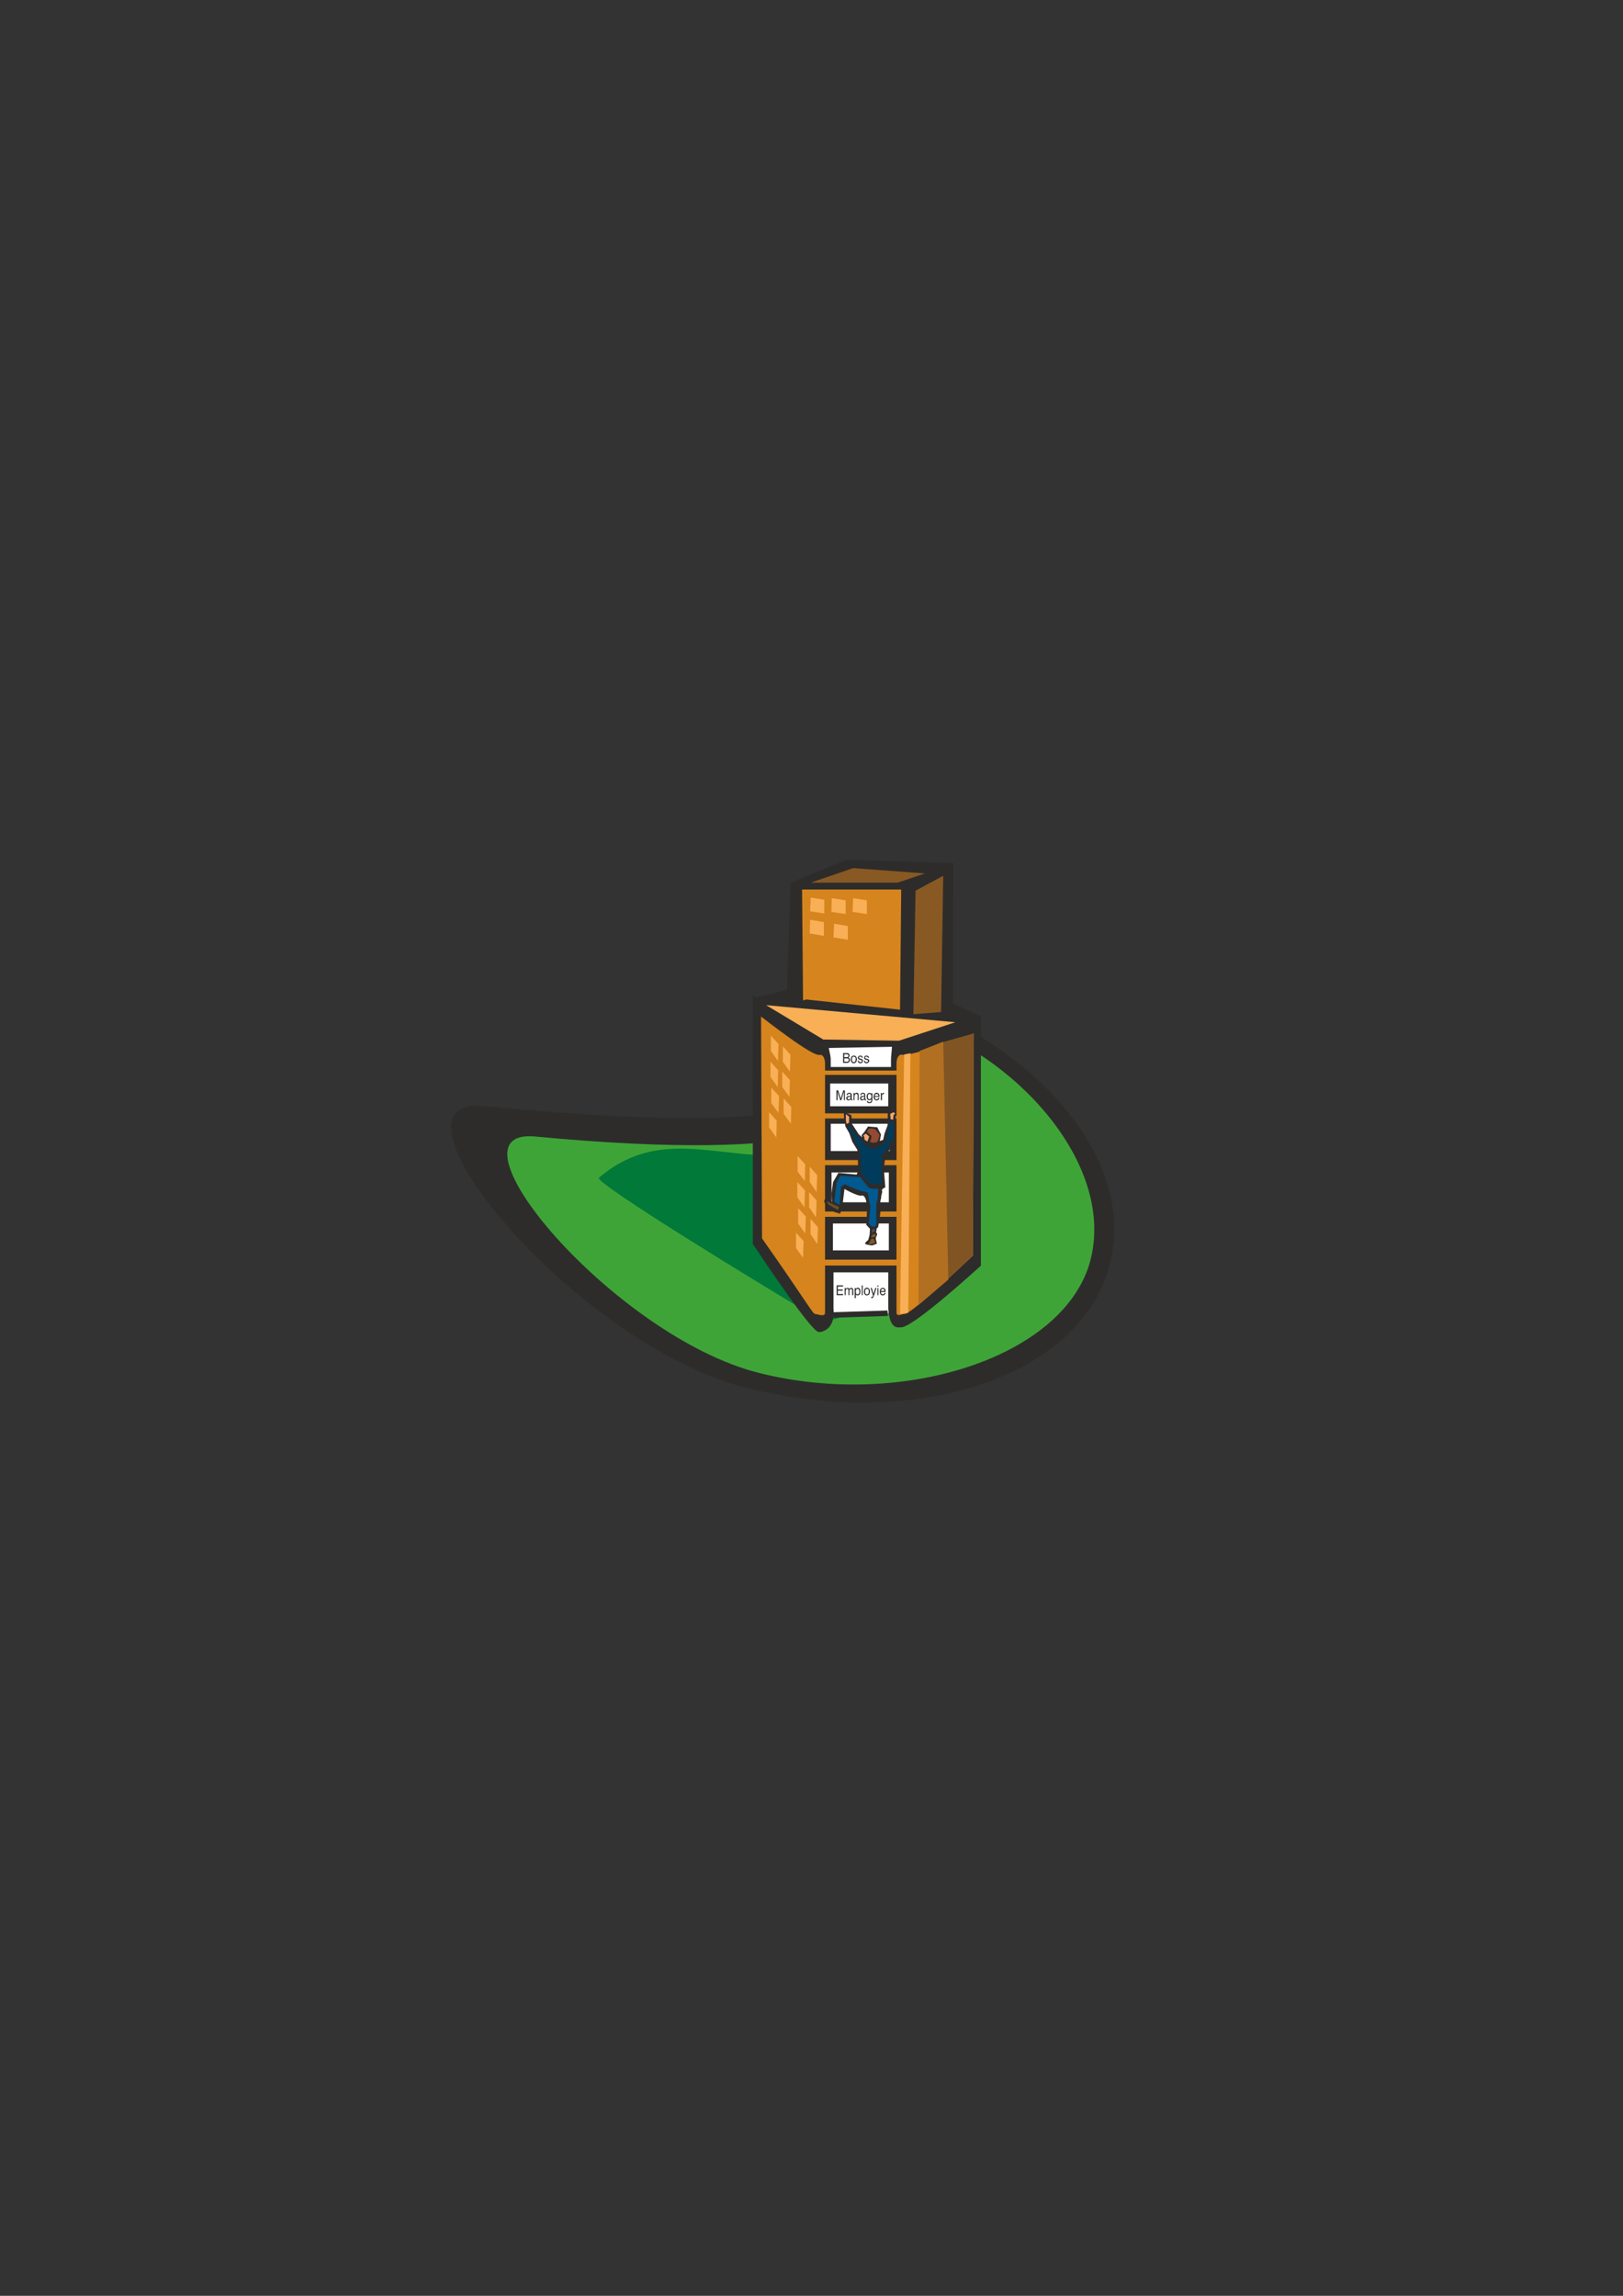 <?xml version="1.0" encoding="utf-8"?>
<!-- Created by UniConvertor 2.0rc4 (https://sk1project.net/) -->
<svg xmlns="http://www.w3.org/2000/svg" height="841.89pt" viewBox="0 0 595.276 841.89" width="595.276pt" version="1.1" xmlns:xlink="http://www.w3.org/1999/xlink" id="3f418e0f-f60d-11ea-8cc9-dcc15c148e23">

<rect x="0" y="0" width="595.276" height="841.89" fill="#333333" stroke="none"/>

<g>
	<path style="fill:#2d2c2b;" d="M 407.15,463.281 C 417.518,422.169 374.606,375.945 311.174,359.961 247.886,343.977 426.59,430.017 177.758,405.609 135.566,401.433 210.374,492.945 273.734,508.929 337.022,524.841 396.854,504.465 407.15,463.281 L 407.15,463.281 Z" />
	<path style="fill:#3fa437;" d="M 400.022,461.841 C 408.95,426.273 371.654,386.025 333.35,374.289 280.934,358.233 405.494,436.425 196.262,416.769 160.766,413.457 225.134,490.065 278.342,503.457 331.55,516.849 391.022,497.409 400.022,461.841 L 400.022,461.841 Z" />
	<path style="fill:#007939;" d="M 295.766,480.921 C 317.582,493.737 316.142,461.121 316.142,447.441 316.142,433.761 328.454,411.081 304.694,420.009 272.726,431.961 246.662,408.993 219.662,431.889 217.646,433.617 282.23,473.001 295.766,480.921 L 295.766,480.921 Z" />
	<path style="fill:#ffffff;" d="M 299.798,381.633 L 303.326,482.865 328.814,481.281 328.382,381.633 299.798,381.633 Z" />
	<path style="fill:#2d2c2b;" d="M 359.774,372.777 L 349.622,367.953 349.694,316.545 310.598,315.249 290.006,323.673 288.638,362.985 277.262,365.793 C 276.902,365.433 276.542,365.145 276.11,364.785 L 276.11,365.649 275.75,365.649 276.11,365.937 276.11,456.153 C 296.774,487.041 299.51,488.481 300.446,488.481 301.382,488.481 306.494,487.617 305.702,479.769 L 305.702,466.593 325.79,466.593 325.79,479.769 C 326.294,487.617 329.318,486.753 330.254,486.753 331.19,486.753 333.998,487.329 359.774,464.145 L 359.774,372.921 C 360.71,372.561 354.95,372.777 359.774,372.777 L 359.774,372.777 Z M 326.006,458.529 L 305.486,458.529 305.486,448.665 326.006,448.665 326.006,458.529 Z M 326.006,440.889 L 304.982,440.889 304.982,429.945 326.006,429.945 326.006,440.889 Z M 326.294,422.097 L 304.694,422.097 304.694,412.089 326.294,412.089 326.294,422.097 Z M 304.478,405.681 L 304.478,397.329 325.79,397.329 325.79,405.681 304.478,405.681 Z M 326.798,388.617 L 326.798,391.281 304.694,391.281 304.694,388.689 C 304.694,387.609 304.478,386.673 303.974,384.297 L 327.158,383.865 C 327.014,386.241 326.798,387.321 326.798,388.617 L 326.798,388.617 Z" />
	<path style="fill:#d6841e;" d="M 330.542,386.745 C 329.606,386.745 328.814,388.113 328.814,389.913 L 328.814,392.577 302.606,392.577 302.606,389.985 C 302.606,388.257 301.886,386.817 300.95,386.817 300.014,386.817 299.222,388.257 279.134,372.777 L 279.494,454.137 C 296.054,477.681 298.07,481.857 299.006,481.857 299.87,481.857 302.606,483.153 302.606,481.353 L 302.606,464.073 328.814,464.073 328.814,481.281 C 328.814,483.009 330.686,481.857 331.622,481.857 332.558,481.857 335.438,480.633 356.822,460.473 L 357.182,378.969 C 332.198,388.113 331.478,386.745 330.542,386.745 L 330.542,386.745 Z M 328.814,425.409 L 302.606,425.409 302.606,410.145 328.814,410.145 328.814,425.409 Z M 302.606,427.281 L 328.814,427.281 328.814,444.273 302.606,444.273 302.606,427.281 Z M 328.814,394.161 L 328.814,408.273 302.606,408.273 302.606,394.161 328.814,394.161 Z M 302.606,461.913 L 302.606,446.217 328.814,446.217 328.814,461.913 302.606,461.913 Z" />
	<path style="fill:#2d2c2b;" d="M 319.886,456.729 L 321.614,456.081 321.182,454.065 321.758,452.625 321.326,451.833 321.614,450.321 322.046,450.105 C 322.046,450.105 323.414,442.905 322.982,441.681 322.622,440.385 323.198,439.881 323.198,438.945 323.198,438.009 323.774,437.289 323.486,436.641 323.198,435.993 324.71,435.417 324.71,435.417 L 324.134,428.361 324.782,424.113 C 324.782,424.113 327.518,419.433 328.094,418.425 328.454,417.705 328.094,414.321 328.31,413.457 328.526,412.593 328.598,411.441 328.598,411.441 328.598,411.441 328.166,409.641 328.742,409.065 329.39,408.489 327.59,406.689 327.59,406.689 L 325.646,407.913 325.574,410.649 325.574,412.593 324.422,415.689 323.918,417.993 322.694,418.425 323.126,416.049 321.758,413.385 318.374,413.097 317.006,415.113 315.998,416.265 316.286,417.201 316.718,417.489 314.99,415.977 312.398,412.017 312.254,408.921 309.518,407.841 309.59,410.217 309.878,411.801 310.094,413.097 311.534,415.617 312.614,418.713 314.486,421.737 314.63,424.761 314.774,429.297 314.198,430.737 307.502,430.089 305.558,433.473 304.982,437.649 305.126,440.745 C 305.126,440.745 303.83,439.809 302.894,439.809 301.598,439.809 302.894,441.897 302.894,441.897 L 305.63,443.769 305.702,444.345 308.078,445.065 308.942,443.265 309.23,440.097 309.734,435.993 C 309.734,435.993 314.702,438.873 316.214,438.441 316.862,438.225 317.654,439.377 317.87,441.537 318.158,444.705 317.726,449.169 317.726,449.169 L 319.094,450.609 318.95,452.841 318.446,454.713 C 318.446,454.713 316.934,455.865 317.366,456.153 317.87,456.513 319.886,456.729 319.886,456.729 L 319.886,456.729 Z" />
	<path style="fill:#005990;" d="M 315.494,431.673 L 308.222,431.169 306.854,433.689 305.99,440.673 307.934,441.897 308.438,435.201 309.734,434.265 C 309.734,434.265 315.998,437.001 316.358,436.857 316.718,436.785 318.23,437.289 318.23,437.289 L 319.238,442.401 318.662,448.593 319.742,449.889 321.398,449.601 321.398,441.609 321.974,439.305 322.118,435.921 C 322.118,435.921 319.094,436.065 318.518,435.417 317.942,434.769 315.494,431.673 315.494,431.673 L 315.494,431.673 Z" />
	<path style="fill:#003b5b;" d="M 323.414,434.193 L 319.382,434.265 315.926,430.521 315.566,424.257 315.206,421.089 313.55,418.785 313.118,417.057 310.958,413.457 311.75,412.809 313.91,416.337 C 313.91,416.337 315.206,417.129 315.494,417.777 315.71,418.281 316.358,418.641 317.006,419.145 317.222,419.361 317.726,420.153 317.726,420.153 318.662,420.657 318.374,421.017 318.374,421.017 318.374,421.017 321.326,421.233 321.902,420.945 322.478,420.513 322.55,420.297 322.55,420.297 322.55,420.297 324.422,419.649 324.854,418.785 325.358,417.849 325.286,416.409 325.286,416.409 L 326.366,411.441 327.734,411.297 327.446,417.417 C 327.446,417.417 324.998,422.313 323.702,423.321 323.054,423.897 323.486,426.561 323.486,426.561 L 323.27,431.457 323.414,434.193 Z" />
	<path style="fill:#4a4a4a;" d="M 319.742,450.897 L 320.966,450.537 320.966,451.185 320.678,451.905 C 320.678,451.905 319.886,451.689 319.814,452.193 319.742,452.769 319.742,450.897 319.742,450.897 L 319.742,450.897 Z" />
	<path style="fill:#825623;" d="M 319.454,453.705 C 319.454,453.705 319.886,452.409 320.822,452.553 321.758,452.625 320.822,453.705 320.822,453.705 L 319.454,453.705 Z" />
	<path style="fill:#825623;" d="M 319.598,454.281 C 319.598,454.281 318.95,455.649 318.59,455.937 318.23,456.297 319.598,456.369 320.822,455.793 321.398,455.505 320.174,454.497 320.678,454.425 321.11,454.281 319.598,454.281 319.598,454.281 L 319.598,454.281 Z" />
	<path style="fill:#954931;" d="M 317.942,414.897 C 317.942,414.897 318.518,413.817 319.094,413.817 319.598,413.817 321.038,413.961 321.11,414.249 321.254,414.537 322.478,415.617 322.55,416.337 322.622,417.057 321.686,418.857 321.686,418.857 L 320.174,419.073 319.094,418.785 C 319.094,418.785 320.03,416.553 319.454,416.337 318.878,416.121 317.942,414.897 317.942,414.897 L 317.942,414.897 Z" />
	<path style="fill:#f5a370;" d="M 317.582,415.689 L 316.646,416.337 317.006,416.985 317.078,417.921 318.158,418.641 318.806,416.769 317.582,415.689 Z" />
	<path style="fill:#f5a370;" d="M 311.39,411.729 L 311.462,409.497 310.238,408.561 310.238,410.577 310.454,412.161 311.39,411.729 Z" />
	<path style="fill:#f5a370;" d="M 327.59,410.577 C 327.59,410.577 327.59,408.489 328.166,408.561 328.742,408.705 327.734,407.841 327.734,407.841 L 326.51,408.489 326.654,410.433 327.59,410.577 Z" />
	<path style="fill:#734e23;" d="M 303.182,440.529 L 303.83,441.681 306.134,443.049 307.358,443.697 307.718,442.617 306.134,441.897 303.182,440.529 Z" />
	<path style="fill:#d6841e;" d="M 294.542,366.873 L 294.182,326.193 330.542,326.193 330.11,370.257 295.694,366.513 294.542,366.873 Z" />
	<path style="fill:#885923;" d="M 345.158,371.121 L 335.006,371.913 335.798,326.625 345.95,321.153 345.158,371.121 Z" />
	<path style="fill:#805523;" d="M 344.798,382.425 L 345.95,470.553 356.822,460.473 357.182,378.969 344.798,382.425 Z" />
	<path style="fill:#b16f21;" d="M 337.31,385.377 L 345.95,381.993 347.822,469.257 336.878,478.545 337.31,385.377 Z" />
	<path style="fill:#f8af55;" d="M 331.622,386.673 L 333.926,386.241 333.134,481.425 330.11,481.857 331.622,386.673 Z" />
	<path style="fill:#f8af55;" d="M 281.006,368.601 L 301.958,381.201 329.75,381.633 350.414,374.865 281.006,368.601 Z" />
	<path style="fill:#f8af55;" d="M 282.734,379.761 L 285.542,382.857 285.326,389.049 282.734,385.377 282.734,379.761 Z" />
	<path style="fill:#f8af55;" d="M 282.59,389.337 L 285.398,392.433 285.254,398.625 282.59,394.953 282.59,389.337 Z" />
	<path style="fill:#f8af55;" d="M 282.878,398.841 L 285.758,401.937 285.542,408.129 282.878,404.529 282.878,398.841 Z" />
	<path style="fill:#f8af55;" d="M 287.126,383.721 L 289.934,386.817 289.718,393.009 287.126,389.337 287.126,383.721 Z" />
	<path style="fill:#f8af55;" d="M 286.91,393.009 L 289.718,396.033 289.574,402.225 286.91,398.625 286.91,393.009 Z" />
	<path style="fill:#f8af55;" d="M 287.414,402.801 L 290.222,405.897 290.078,412.089 287.414,408.417 287.414,402.801 Z" />
	<path style="fill:#f8af55;" d="M 282.086,407.841 L 284.894,410.937 284.75,417.129 282.086,413.457 282.086,407.841 Z" />
	<path style="fill:#f8af55;" d="M 297.35,329.145 L 302.318,329.937 302.318,334.977 297.134,334.185 297.35,329.145 Z" />
	<path style="fill:#f8af55;" d="M 297.134,337.281 L 302.174,338.145 302.174,343.185 296.99,342.321 297.134,337.281 Z" />
	<path style="fill:#f8af55;" d="M 305.054,329.361 L 310.166,330.153 310.166,335.193 304.91,334.401 305.054,329.361 Z" />
	<path style="fill:#f8af55;" d="M 305.918,338.721 L 310.958,339.585 310.958,344.625 305.702,343.761 305.918,338.721 Z" />
	<path style="fill:#f8af55;" d="M 312.902,329.361 L 317.942,330.153 317.942,335.193 312.686,334.401 312.902,329.361 Z" />
	<path style="fill:#f8af55;" d="M 292.526,423.897 L 295.334,426.993 295.19,433.185 292.526,429.585 292.526,423.897 Z" />
	<path style="fill:#f8af55;" d="M 292.454,433.473 L 295.262,436.569 295.046,442.761 292.454,439.089 292.454,433.473 Z" />
	<path style="fill:#f8af55;" d="M 292.742,443.049 L 295.55,446.145 295.334,452.337 292.742,448.665 292.742,443.049 Z" />
	<path style="fill:#f8af55;" d="M 296.99,427.857 L 299.726,430.953 299.51,437.145 296.99,433.473 296.99,427.857 Z" />
	<path style="fill:#f8af55;" d="M 296.774,437.145 L 299.51,440.241 299.294,446.433 296.774,442.761 296.774,437.145 Z" />
	<path style="fill:#f8af55;" d="M 297.278,446.937 L 300.014,450.033 299.798,456.225 297.278,452.553 297.278,446.937 Z" />
	<path style="fill:#f8af55;" d="M 291.95,452.049 L 294.758,455.145 294.542,461.265 291.95,457.665 291.95,452.049 Z" />
	<path style="fill:#2d2c2b;" d="M 309.662,386.601 L 310.454,386.601 C 310.67,386.601 310.814,386.601 310.886,386.673 311.102,386.745 311.174,386.889 311.174,387.105 311.174,387.393 311.102,387.537 310.886,387.609 310.814,387.681 310.67,387.681 310.454,387.681 L 309.662,387.681 309.662,386.601 Z M 309.662,388.113 L 310.526,388.113 C 310.742,388.113 310.886,388.113 311.03,388.185 311.174,388.257 311.318,388.473 311.318,388.689 311.318,388.833 311.246,388.977 311.174,389.121 311.102,389.265 310.886,389.337 310.598,389.337 L 309.662,389.337 309.662,388.113 Z M 310.598,389.769 C 311.03,389.769 311.39,389.625 311.534,389.337 311.678,389.193 311.75,388.977 311.75,388.761 311.75,388.473 311.678,388.257 311.534,388.113 311.462,387.969 311.318,387.897 311.174,387.825 311.246,387.753 311.39,387.681 311.39,387.609 311.534,387.465 311.606,387.321 311.606,387.105 311.606,386.889 311.534,386.673 311.462,386.529 311.318,386.313 311.03,386.169 310.67,386.169 L 309.23,386.169 309.23,389.769 310.598,389.769 Z" />
	<path style="fill:#2d2c2b;" d="M 312.614,389.193 C 312.542,389.049 312.47,388.833 312.47,388.545 312.47,388.257 312.542,387.969 312.614,387.753 312.758,387.537 312.902,387.465 313.19,387.465 313.406,387.465 313.622,387.609 313.766,387.825 313.838,387.969 313.838,388.185 313.838,388.401 313.838,388.689 313.766,388.977 313.694,389.193 313.622,389.409 313.406,389.481 313.19,389.481 312.902,389.481 312.758,389.409 312.614,389.193 L 312.614,389.193 Z M 312.326,387.465 C 312.182,387.753 312.038,388.113 312.038,388.545 312.038,388.977 312.182,389.265 312.326,389.481 312.542,389.769 312.758,389.913 313.118,389.913 313.478,389.913 313.766,389.769 313.982,389.481 314.198,389.193 314.27,388.833 314.27,388.401 314.27,387.969 314.126,387.609 313.91,387.393 313.766,387.177 313.478,387.105 313.19,387.105 312.83,387.105 312.542,387.177 312.326,387.465 L 312.326,387.465 Z" />
	<path style="fill:#2d2c2b;" d="M 314.846,389.625 C 314.99,389.769 315.206,389.913 315.566,389.913 315.854,389.913 316.142,389.769 316.286,389.625 316.43,389.481 316.502,389.265 316.502,389.049 316.502,388.761 316.43,388.617 316.286,388.473 316.214,388.401 315.998,388.329 315.71,388.257 L 315.494,388.185 C 315.35,388.185 315.278,388.113 315.206,388.113 315.134,388.041 315.062,387.897 315.062,387.825 315.062,387.681 315.062,387.609 315.134,387.537 315.206,387.465 315.35,387.465 315.494,387.465 315.71,387.465 315.854,387.537 315.998,387.609 315.998,387.753 316.07,387.825 316.07,387.897 L 316.43,387.897 C 316.43,387.753 316.43,387.609 316.286,387.465 316.142,387.177 315.926,387.105 315.566,387.105 315.278,387.105 315.062,387.177 314.918,387.321 314.702,387.465 314.63,387.681 314.63,387.897 314.63,388.113 314.702,388.329 314.918,388.401 314.99,388.473 315.134,388.545 315.35,388.617 L 315.638,388.689 C 315.854,388.761 315.926,388.761 315.998,388.833 316.07,388.905 316.142,388.977 316.142,389.049 316.142,389.193 316.07,389.337 315.998,389.409 315.854,389.481 315.71,389.481 315.566,389.481 315.35,389.481 315.134,389.409 315.062,389.265 314.99,389.193 314.99,389.121 314.99,388.977 L 314.558,388.977 C 314.558,389.193 314.702,389.409 314.846,389.625 L 314.846,389.625 Z" />
	<path style="fill:#2d2c2b;" d="M 317.078,389.625 C 317.222,389.769 317.438,389.913 317.798,389.913 318.158,389.913 318.374,389.769 318.518,389.625 318.734,389.481 318.806,389.265 318.806,389.049 318.806,388.761 318.734,388.617 318.518,388.473 318.446,388.401 318.23,388.329 317.942,388.257 L 317.726,388.185 C 317.582,388.185 317.51,388.113 317.438,388.113 317.366,388.041 317.294,387.897 317.294,387.825 317.294,387.681 317.366,387.609 317.438,387.537 317.51,387.465 317.582,387.465 317.726,387.465 318.014,387.465 318.158,387.537 318.23,387.609 318.302,387.753 318.302,387.825 318.302,387.897 L 318.734,387.897 C 318.734,387.753 318.662,387.609 318.59,387.465 318.374,387.177 318.158,387.105 317.798,387.105 317.51,387.105 317.294,387.177 317.15,387.321 317.006,387.465 316.934,387.681 316.934,387.897 316.934,388.113 317.006,388.329 317.15,388.401 317.222,388.473 317.366,388.545 317.582,388.617 L 317.942,388.689 C 318.086,388.761 318.23,388.761 318.23,388.833 318.374,388.905 318.374,388.977 318.374,389.049 318.374,389.193 318.302,389.337 318.23,389.409 318.086,389.481 318.014,389.481 317.798,389.481 317.582,389.481 317.438,389.409 317.294,389.265 317.294,389.193 317.222,389.121 317.222,388.977 L 316.862,388.977 C 316.862,389.193 316.934,389.409 317.078,389.625 L 317.078,389.625 Z" />
	<path style="fill:#2d2c2b;" d="M 306.782,403.449 L 306.782,399.849 307.43,399.849 308.366,402.873 309.302,399.849 309.878,399.849 309.878,403.449 309.518,403.449 309.518,401.289 C 309.518,401.217 309.518,401.073 309.518,400.929 309.518,400.785 309.518,400.569 309.518,400.353 L 308.582,403.449 308.15,403.449 307.214,400.353 307.214,400.497 C 307.214,400.569 307.214,400.713 307.214,400.929 307.214,401.073 307.214,401.217 307.214,401.289 L 307.214,403.449 306.782,403.449 Z" />
	<path style="fill:#2d2c2b;" d="M 311.03,402.369 C 311.102,402.297 311.174,402.297 311.318,402.297 L 311.606,402.225 C 311.678,402.225 311.75,402.225 311.822,402.153 311.894,402.153 311.966,402.153 311.966,402.081 L 311.966,402.441 C 311.966,402.729 311.894,402.945 311.678,403.017 311.534,403.089 311.39,403.161 311.246,403.161 311.102,403.161 311.03,403.089 310.958,403.017 310.886,402.945 310.814,402.873 310.814,402.729 310.814,402.585 310.886,402.441 311.03,402.369 L 311.03,402.369 Z M 310.598,402.153 C 310.454,402.297 310.382,402.513 310.382,402.729 310.382,402.945 310.454,403.161 310.598,403.305 310.742,403.449 310.958,403.521 311.174,403.521 311.318,403.521 311.534,403.449 311.678,403.377 311.822,403.305 311.894,403.233 312.038,403.089 312.038,403.161 312.038,403.305 312.11,403.305 312.11,403.449 312.254,403.521 312.398,403.521 312.398,403.521 312.47,403.521 312.47,403.449 312.542,403.449 312.614,403.449 312.614,403.449 L 312.614,403.089 C 312.614,403.089 312.614,403.161 312.542,403.161 312.542,403.161 312.542,403.161 312.542,403.161 312.47,403.161 312.398,403.089 312.398,403.089 312.398,403.089 312.398,403.017 312.398,402.945 L 312.398,401.433 C 312.398,401.217 312.326,401.001 312.11,400.929 311.966,400.785 311.75,400.713 311.462,400.713 311.246,400.713 311.03,400.785 310.814,400.929 310.67,401.073 310.526,401.289 310.526,401.577 L 310.886,401.577 C 310.886,401.433 310.958,401.361 311.03,401.289 311.102,401.145 311.246,401.073 311.462,401.073 311.606,401.073 311.75,401.145 311.822,401.217 311.966,401.289 311.966,401.361 311.966,401.505 311.966,401.577 311.966,401.649 311.966,401.721 311.966,401.793 311.894,401.793 311.822,401.865 L 311.174,401.937 C 310.958,401.937 310.742,402.009 310.598,402.153 L 310.598,402.153 Z" />
	<path style="fill:#2d2c2b;" d="M 313.406,403.449 L 313.406,402.081 C 313.406,401.865 313.406,401.721 313.478,401.649 313.478,401.577 313.55,401.505 313.622,401.361 313.694,401.289 313.766,401.217 313.838,401.145 313.91,401.145 313.982,401.145 314.126,401.145 314.27,401.145 314.414,401.217 314.486,401.361 314.558,401.505 314.558,401.577 314.558,401.793 L 314.558,403.449 314.918,403.449 314.918,401.721 C 314.918,401.505 314.918,401.289 314.846,401.145 314.774,400.857 314.486,400.713 314.198,400.713 314.054,400.713 313.91,400.785 313.766,400.857 313.622,400.929 313.55,401.001 313.406,401.145 L 313.406,400.785 313.046,400.785 313.046,403.449 313.406,403.449 Z" />
	<path style="fill:#2d2c2b;" d="M 315.998,402.369 C 316.07,402.297 316.214,402.297 316.358,402.297 L 316.574,402.225 C 316.646,402.225 316.718,402.225 316.79,402.153 316.862,402.153 316.934,402.153 317.006,402.081 L 317.006,402.441 C 317.006,402.729 316.862,402.945 316.646,403.017 316.502,403.089 316.43,403.161 316.286,403.161 316.142,403.161 316.07,403.089 315.998,403.017 315.854,402.945 315.854,402.873 315.854,402.729 315.854,402.585 315.926,402.441 315.998,402.369 L 315.998,402.369 Z M 315.638,402.153 C 315.494,402.297 315.422,402.513 315.422,402.729 315.422,402.945 315.494,403.161 315.638,403.305 315.782,403.449 315.926,403.521 316.142,403.521 316.358,403.521 316.502,403.449 316.646,403.377 316.79,403.305 316.934,403.233 317.006,403.089 317.006,403.161 317.078,403.305 317.078,403.305 317.15,403.449 317.222,403.521 317.366,403.521 317.438,403.521 317.51,403.521 317.51,403.449 317.582,403.449 317.582,403.449 317.654,403.449 L 317.654,403.089 C 317.654,403.089 317.582,403.161 317.582,403.161 317.582,403.161 317.51,403.161 317.51,403.161 317.438,403.161 317.438,403.089 317.438,403.089 317.438,403.089 317.366,403.017 317.366,402.945 L 317.366,401.433 C 317.366,401.217 317.294,401.001 317.15,400.929 316.934,400.785 316.718,400.713 316.43,400.713 316.214,400.713 315.998,400.785 315.854,400.929 315.638,401.073 315.566,401.289 315.566,401.577 L 315.926,401.577 C 315.926,401.433 315.998,401.361 315.998,401.289 316.07,401.145 316.214,401.073 316.43,401.073 316.646,401.073 316.79,401.145 316.862,401.217 316.934,401.289 317.006,401.361 317.006,401.505 317.006,401.577 317.006,401.649 317.006,401.721 316.934,401.793 316.862,401.793 316.79,401.865 L 316.142,401.937 C 315.926,401.937 315.782,402.009 315.638,402.153 L 315.638,402.153 Z" />
	<path style="fill:#2d2c2b;" d="M 319.526,402.657 C 319.382,402.945 319.166,403.089 318.878,403.089 318.734,403.089 318.59,403.017 318.446,402.873 318.374,402.729 318.302,402.513 318.302,402.225 318.302,401.937 318.302,401.721 318.374,401.577 318.446,401.289 318.662,401.145 318.95,401.145 319.166,401.145 319.31,401.217 319.382,401.361 319.526,401.505 319.598,401.793 319.598,402.081 319.598,402.297 319.526,402.513 319.526,402.657 L 319.526,402.657 Z M 318.158,401.145 C 318.014,401.361 317.87,401.721 317.87,402.153 317.87,402.657 318.014,402.945 318.158,403.161 318.374,403.377 318.59,403.449 318.878,403.449 319.022,403.449 319.166,403.449 319.31,403.377 319.382,403.305 319.526,403.233 319.598,403.089 319.598,403.449 319.526,403.665 319.526,403.809 319.382,404.025 319.238,404.169 318.878,404.169 318.734,404.169 318.59,404.097 318.446,404.025 318.446,403.953 318.374,403.881 318.374,403.737 L 317.942,403.737 C 318.014,404.025 318.086,404.241 318.23,404.385 318.446,404.457 318.662,404.529 318.878,404.529 319.382,404.529 319.67,404.385 319.814,404.025 319.886,403.809 319.958,403.521 319.958,403.233 L 319.958,400.857 319.598,400.857 319.598,401.145 C 319.526,401.073 319.454,400.929 319.382,400.929 319.238,400.785 319.094,400.785 318.878,400.785 318.59,400.785 318.374,400.857 318.158,401.145 L 318.158,401.145 Z" />
	<path style="fill:#2d2c2b;" d="M 321.038,401.361 C 321.182,401.217 321.326,401.145 321.47,401.145 321.758,401.145 321.974,401.217 322.046,401.433 322.118,401.577 322.118,401.721 322.19,401.937 L 320.822,401.937 C 320.894,401.649 320.894,401.505 321.038,401.361 L 321.038,401.361 Z M 320.75,401.145 C 320.534,401.433 320.39,401.721 320.39,402.153 320.39,402.585 320.534,402.945 320.75,403.161 320.894,403.377 321.182,403.521 321.47,403.521 321.614,403.521 321.686,403.521 321.758,403.521 321.974,403.449 322.118,403.377 322.262,403.233 322.334,403.161 322.406,403.017 322.406,402.945 322.478,402.801 322.55,402.729 322.55,402.585 L 322.118,402.585 C 322.118,402.729 322.046,402.801 321.974,402.945 321.902,403.089 321.686,403.161 321.47,403.161 321.254,403.161 321.11,403.089 321.038,402.873 320.894,402.729 320.822,402.513 320.822,402.225 L 322.55,402.225 C 322.55,402.009 322.55,401.793 322.55,401.649 322.478,401.505 322.478,401.361 322.406,401.217 322.262,401.073 322.19,400.929 322.046,400.857 321.83,400.785 321.686,400.713 321.542,400.713 321.182,400.713 320.894,400.857 320.75,401.145 L 320.75,401.145 Z" />
	<path style="fill:#2d2c2b;" d="M 323.054,403.449 L 323.054,400.785 323.414,400.785 323.414,401.217 C 323.486,401.145 323.558,401.073 323.702,400.929 323.774,400.785 323.918,400.713 324.062,400.713 324.062,400.713 324.134,400.713 324.134,400.713 324.134,400.713 324.134,400.713 324.206,400.785 L 324.206,401.217 C 324.206,401.217 324.134,401.217 324.134,401.217 324.134,401.217 324.134,401.217 324.062,401.217 323.846,401.217 323.702,401.289 323.63,401.433 323.486,401.577 323.486,401.721 323.486,401.937 L 323.486,403.449 323.054,403.449 Z" />
	<path style="fill:#2d2c2b;" d="M 309.23,474.945 L 309.23,474.513 307.286,474.513 307.286,473.289 309.086,473.289 309.086,472.857 307.286,472.857 307.286,471.777 309.23,471.777 309.23,471.345 306.854,471.345 306.854,474.945 309.23,474.945 Z" />
	<path style="fill:#2d2c2b;" d="M 309.806,474.945 L 309.806,472.281 310.166,472.281 310.166,472.713 C 310.238,472.569 310.382,472.425 310.454,472.425 310.526,472.281 310.67,472.281 310.886,472.281 311.03,472.281 311.174,472.281 311.318,472.425 311.39,472.497 311.462,472.569 311.534,472.641 311.606,472.497 311.678,472.425 311.822,472.353 311.894,472.281 312.038,472.281 312.182,472.281 312.542,472.281 312.758,472.353 312.83,472.641 312.902,472.785 312.974,472.929 312.974,473.217 L 312.974,474.945 312.542,474.945 312.542,473.145 C 312.542,472.929 312.47,472.785 312.398,472.785 312.326,472.713 312.254,472.641 312.11,472.641 311.966,472.641 311.822,472.713 311.75,472.857 311.606,472.929 311.534,473.145 311.534,473.433 L 311.534,474.945 311.174,474.945 311.174,473.217 C 311.174,473.073 311.174,472.929 311.102,472.857 311.03,472.713 310.958,472.641 310.742,472.641 310.598,472.641 310.454,472.713 310.382,472.857 310.238,473.001 310.166,473.217 310.166,473.577 L 310.166,474.945 309.806,474.945 Z" />
	<path style="fill:#2d2c2b;" d="M 313.982,474.225 C 313.91,474.081 313.91,473.937 313.91,473.721 313.91,473.433 313.91,473.289 313.982,473.073 314.054,472.785 314.27,472.641 314.558,472.641 314.774,472.641 314.99,472.785 315.062,473.073 315.134,473.217 315.206,473.433 315.206,473.577 315.206,473.937 315.134,474.225 314.99,474.369 314.846,474.585 314.702,474.657 314.558,474.657 314.27,474.657 314.054,474.513 313.982,474.225 L 313.982,474.225 Z M 313.91,476.025 L 313.91,474.657 C 313.982,474.801 314.054,474.873 314.126,474.873 314.27,475.017 314.414,475.017 314.558,475.017 314.774,475.017 314.99,474.945 315.206,474.801 315.422,474.585 315.566,474.153 315.566,473.577 315.566,473.145 315.494,472.785 315.278,472.569 315.134,472.353 314.918,472.209 314.63,472.209 314.414,472.209 314.27,472.281 314.126,472.425 314.054,472.425 313.982,472.569 313.91,472.641 L 313.91,472.353 313.478,472.353 313.478,476.025 313.91,476.025 Z" />
	<path style="fill:#2d2c2b;" d="M 316.07,474.945 L 316.07,471.345 316.43,471.345 316.43,474.945 316.07,474.945 Z" />
	<path style="fill:#2d2c2b;" d="M 317.438,474.369 C 317.366,474.153 317.294,473.937 317.294,473.649 317.294,473.361 317.366,473.145 317.438,472.929 317.582,472.713 317.726,472.641 317.942,472.641 318.23,472.641 318.446,472.713 318.59,473.001 318.59,473.145 318.662,473.361 318.662,473.577 318.662,473.865 318.59,474.081 318.518,474.297 318.446,474.513 318.23,474.657 317.942,474.657 317.726,474.657 317.582,474.585 317.438,474.369 L 317.438,474.369 Z M 317.15,472.641 C 317.006,472.857 316.862,473.217 316.862,473.649 316.862,474.081 317.006,474.441 317.15,474.657 317.366,474.945 317.582,475.017 317.942,475.017 318.302,475.017 318.59,474.873 318.806,474.657 318.95,474.369 319.094,474.009 319.094,473.577 319.094,473.145 318.95,472.785 318.734,472.569 318.518,472.353 318.302,472.209 318.014,472.209 317.654,472.209 317.366,472.353 317.15,472.641 L 317.15,472.641 Z" />
	<path style="fill:#2d2c2b;" d="M 319.742,472.281 L 319.31,472.281 320.174,475.017 C 320.174,475.089 320.102,475.161 320.102,475.305 320.03,475.377 320.03,475.449 319.958,475.521 319.958,475.521 319.958,475.593 319.886,475.593 319.886,475.593 319.814,475.665 319.742,475.665 319.742,475.665 319.67,475.593 319.67,475.593 319.598,475.593 319.598,475.593 319.526,475.593 L 319.526,475.953 C 319.526,476.025 319.598,476.025 319.598,476.025 319.67,476.025 319.67,476.025 319.742,476.025 319.958,476.025 320.174,475.953 320.246,475.809 320.318,475.665 320.462,475.233 320.75,474.585 320.822,474.297 320.966,473.937 321.11,473.433 321.254,472.857 321.398,472.497 321.47,472.281 L 321.038,472.281 320.39,474.441 319.742,472.281 Z" />
	<path style="fill:#2d2c2b;" d="M 321.83,474.945 L 321.83,472.353 322.19,472.353 322.19,474.945 321.83,474.945 Z M 321.83,471.849 L 321.83,471.345 322.19,471.345 322.19,471.849 321.83,471.849 Z" />
	<path style="fill:#2d2c2b;" d="M 323.27,472.857 C 323.414,472.713 323.558,472.641 323.774,472.641 323.99,472.641 324.206,472.713 324.278,472.929 324.35,473.073 324.422,473.217 324.422,473.433 L 323.126,473.433 C 323.126,473.217 323.198,473.001 323.27,472.857 L 323.27,472.857 Z M 322.982,472.641 C 322.766,472.929 322.694,473.217 322.694,473.649 322.694,474.081 322.766,474.441 322.982,474.657 323.198,474.945 323.414,475.017 323.702,475.017 323.846,475.017 323.918,475.017 324.062,475.017 324.206,474.945 324.35,474.873 324.494,474.729 324.566,474.657 324.638,474.585 324.71,474.441 324.71,474.297 324.782,474.225 324.782,474.081 L 324.422,474.081 C 324.35,474.225 324.35,474.369 324.278,474.441 324.134,474.585 323.99,474.657 323.774,474.657 323.558,474.657 323.342,474.585 323.27,474.441 323.126,474.225 323.126,474.009 323.126,473.793 L 324.782,473.793 C 324.782,473.505 324.782,473.289 324.782,473.217 324.782,473.001 324.71,472.857 324.638,472.713 324.566,472.569 324.422,472.497 324.278,472.353 324.134,472.281 323.918,472.281 323.774,472.281 323.414,472.281 323.198,472.353 322.982,472.641 L 322.982,472.641 Z" />
	<path style="stroke:#2d2c2b;stroke-width:2.016;stroke-miterlimit:10.433;fill:none;" d="M 325.574,481.569 L 305.63,482.217" />
	<path style="fill:#885923;" d="M 339.254,320.289 L 312.902,318.345 297.35,323.673 329.246,323.673 339.254,320.289 Z" />
</g>
</svg>